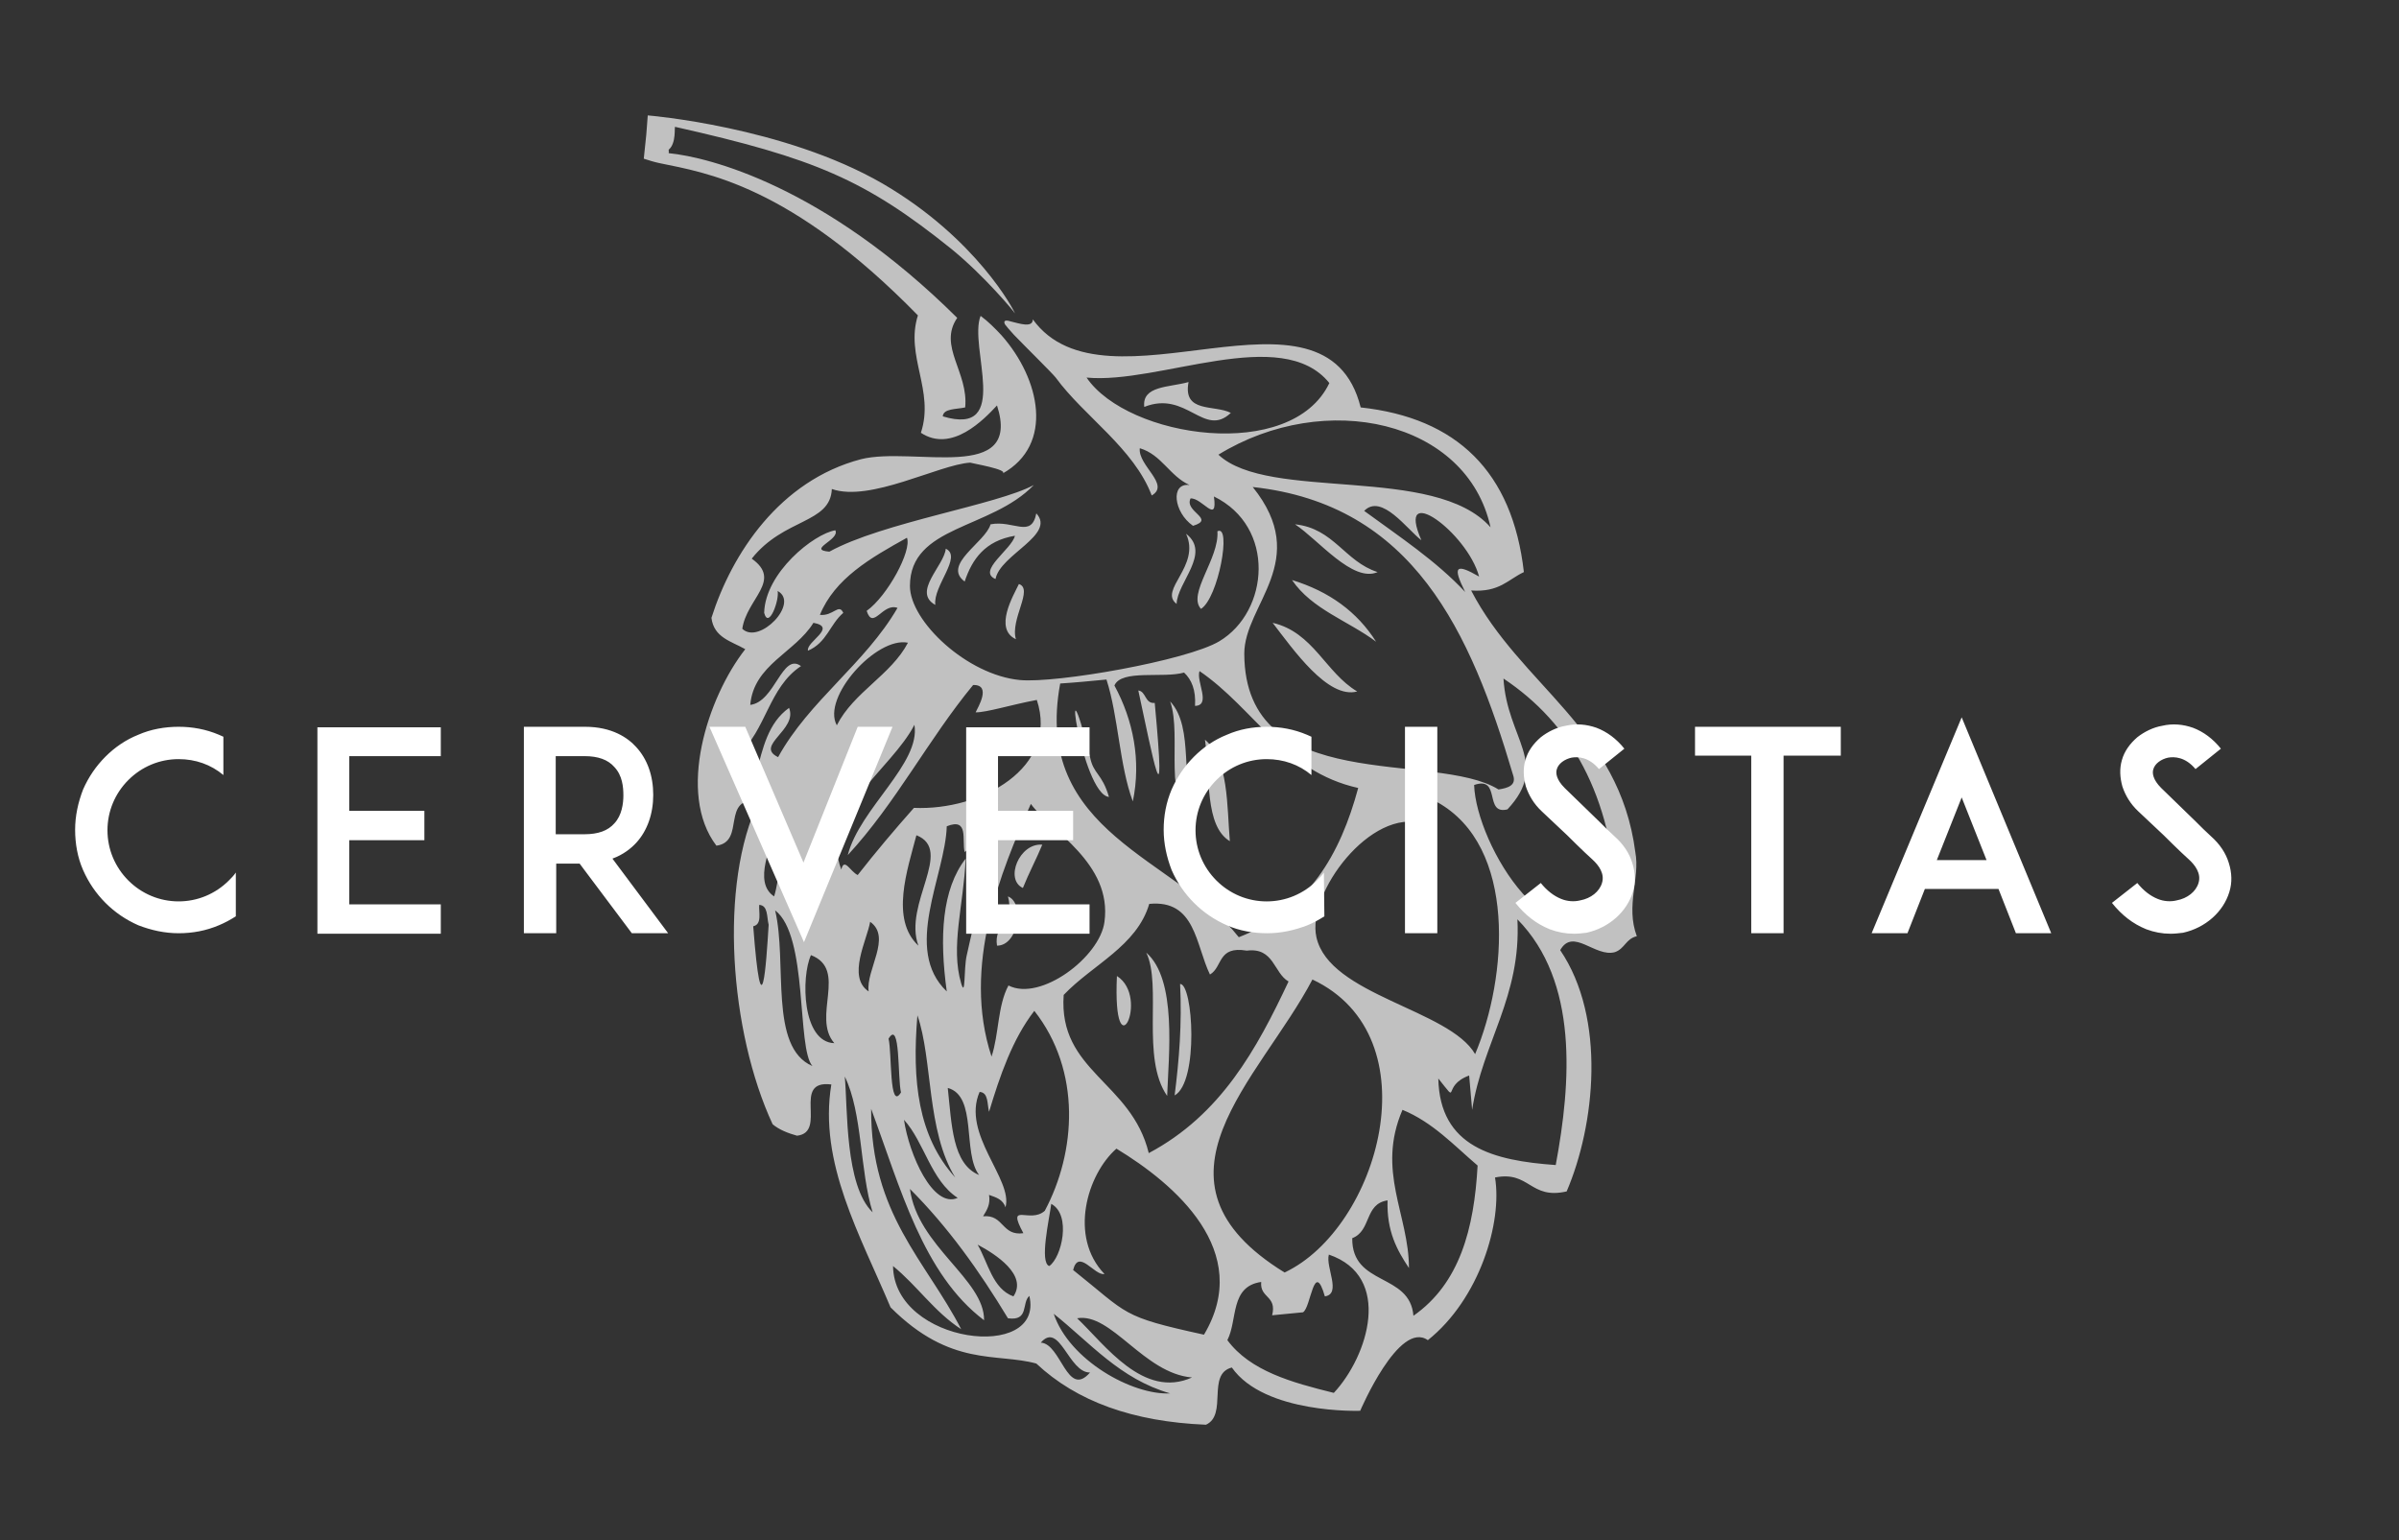 <?xml version="1.0" encoding="utf-8"?><!-- EXXIT 2.0  -->
<svg version="1.1" id="Capa_1" xmlns="http://www.w3.org/2000/svg" xmlns:xlink="http://www.w3.org/1999/xlink" x="0px" y="0px"
	 viewBox="0 0 482.2 309.6" style="enable-background:new 0 0 482.2 309.6;" xml:space="preserve">
<rect x="0" y="0" width="482.2" height="309.6" fill="#333333" stroke="none"/>
<style type="text/css">
	.st0{opacity:0.8;fill:#e4e4e4;}
	.st1{fill:#FFFFFF;}
</style>
<path id="XMLID_582_" class="st0" d="M321.3,173.6c-3.4-3-4.5-8.4-5.9-13.4C318.8,163.2,319.9,168.6,321.3,173.6z M237.2,197.8
	c0.4,8-0.2,15.3-1.1,22.4C241,217.5,239.8,197.7,237.2,197.8z M230.4,191.5c3.2,6.6-1.1,21.2,4.2,28.8
	C234.9,212,236.6,196.9,230.4,191.5z M224.5,196.2C223.6,216.2,231.3,200.5,224.5,196.2L224.5,196.2z M205.6,178.5
	c1.2-3,2.7-5.8,3.9-8.7C204.9,169.4,201.9,176.8,205.6,178.5z M202.6,180.2c1.4,5-2.9,5.6-2.2,9.9
	C204.7,190.1,206,181.5,202.6,180.2z M276.9,115c-6.6-2.1-8.8-8.8-16.6-9.6C265,108.5,271.9,117.2,276.9,115z M276.6,129
	c-3.8-6-9.4-10.1-16.9-12.4C263.7,122.5,271,124.8,276.6,129z M272.8,139c-6.4-3.8-8.8-11.9-17-13.8
	C259.9,130.5,266.9,140.6,272.8,139z M244.7,106.8c0.4,5.5-6.1,12.6-3.3,15.6C244.9,120.2,247.6,105.3,244.7,106.8z M247.2,169.1
	c-0.6-7-0.2-16.4-5-20.4C243.3,156.2,242.1,166,247.2,169.1z M236.5,121.4c0.1-4.3,7-10.2,1.9-14.1
	C241.4,113.8,232.8,118.6,236.5,121.4z M238.9,76.8c-3.9,1.1-9.4,0.7-8.9,5c8.5-3.4,12,6.3,17.4,1.2
	C244.1,81.3,237.7,83.1,238.9,76.8z M240.4,164.2c-3.4-6.6-0.2-17.9-5.2-23.2C237.7,148,233.4,162.2,240.4,164.2z M232.1,141.3
	c-2,0.2-1.7-2.3-3.3-2.5C231.6,151.7,234.6,167.9,232.1,141.3z M222.9,160.2c-1.4-4.8-3.1-4.5-3.8-8
	C212.9,127.4,217.4,159.7,222.9,160.2z M204.8,117.4c-1.1,2.3-5.1,9-0.6,11.1C203,124.5,207.8,118.4,204.8,117.4z M208.3,103.2
	c-1,5.1-4.6,1.3-9.2,2.2c-1,3.6-9.8,8.1-5.2,11.5c1.5-4.5,4.1-8.2,10.1-9.2c-0.6,2.7-7.7,7.1-3.9,8.7
	C201,111.5,212.3,107.5,208.3,103.2z M188,121.6c-0.5-3.8,5.5-9.7,2.1-11.3C189.8,113.7,183.3,119,188,121.6z M329,188.2
	c-2.2,0.5-2.4,2.5-4.4,3.2c-4,1.1-8.4-5-11-0.4c9.3,13.7,7,35.2,1.3,48.5c-7.4,1.7-7.4-4.2-14.4-2.8c1.5,9-3.1,24.4-13.5,32.7
	c-5.8-4.1-13.6,14.2-13.6,14.2s-19.2,0.7-25.8-8.7c-5.1,1.3-0.8,9.5-5.2,11.5c-14.7-0.6-26-4.7-34.1-12.3c-8-2.2-17.2,0.8-29.3-11.3
	c-6.1-14.5-14.5-29.1-11.9-44.8c-8.1-1-0.7,9.6-6.9,10.3c-1.8-0.5-3.6-1.2-4.9-2.3c-8.6-18.5-10.9-48.3-2.7-65.1
	c-7.9-0.8-2.6,8.3-8.6,9.1c-8-10.5-1.8-29.8,5.8-39.5c-2.8-1.6-6.3-2.3-6.8-6.3c4.1-12.9,13.7-27.6,30.1-31.9
	c10.5-2.6,32.4,5,27.3-10.8c-2.6,2.8-9.1,9.6-15.3,5.5c2.8-8.5-3.2-15.4-0.6-23.6c-25.7-26.3-42.8-28.7-51.9-30.6
	c-1-0.2-2.3-0.6-3.2-0.9l0.5-4.8l0.3-3.9c0,0,27.3,2.2,47.2,13.7c18.9,11,26.5,25.6,26.6,26.1c-0.2-0.4-6.1-7.5-12.7-12.9
	c-17.4-14-27.6-18.3-55.6-24.6c-0.2-0.1,0.3,3.3-1.3,4.6c0.1,0.7-0.1,0.7,0.1,0.7c7.9,0.8,31.1,6.5,57.9,33.1
	c-3.9,5.7,2.3,10.9,1.6,18c-1.8,0.4-4.4,0.2-4.5,1.8c14,4.2,5.1-14,7.6-20.2c1.5,1.1,2.9,2.5,4.2,3.9c7.8,8.8,10.6,22,0.2,27.8
	c1.4-0.8-6.4-2.1-6.5-2.2c-6.3,0.4-20.1,8-27.8,5.3c-0.3,7-9.6,5.8-16.1,14c6.2,4.4-1,8-1.9,14.1c3.4,3.3,11.6-5.2,7.1-7.6
	c0.4,1.8-1.8,7.8-2.7,4.4c0.2-8.1,10-15.9,14.3-16.6c1,1.9-5.8,3.9-1.2,4.3c10.7-5.9,33.7-9.4,41.1-13.4c-8.7,9-24.9,8.1-24.9,20.3
	c0,7.1,11.5,17.9,22.1,18.9c7.3,0.7,33.6-3.9,40.1-7.8c10-6,11.4-23-1.1-29.1c0.8,5.8-2.4,0.2-4.7,0.4c-1.3,2.7,5.1,4.1,0.5,5.5
	c-3.9-2.7-4.6-8.7-0.7-8.2c-4-1.8-5.6-6.1-10-7.4c-0.4,3.5,6.2,7.3,2.4,9.5c-3.6-9.5-13.6-15.9-19.3-23.7c-0.8-1-5.7-5.8-8.4-8.6
	c-0.9-1-1.6-1.8-1.8-2.1c-0.4-0.8,0.2-0.9,1.1-0.6c1.7,0.4,4.5,1.4,4.5-0.4c14.7,20.3,58.8-10.6,65.9,17.7
	C292.8,84,304,94.8,306.3,115c-3.2,1.5-4.9,4.1-10.6,3.7c9.9,19.1,29.8,27.8,33,52.6C329.7,176.6,326.7,182,329,188.2z M297.3,115.9
	c-2.4-8.9-16.9-19.4-11.6-7.3c-2.8-2.1-8-9.5-11.5-5.9c7.1,5.2,14.4,10,20.3,16.3C291.9,113.8,292.6,113.2,297.3,115.9z M267.2,77
	c-9.6-11.9-34.2,0.3-48.8-1.1C226.7,88.1,259.6,93,267.2,77z M299.6,106c-4.7-21.5-33.2-27.8-54.7-14.6
	C255,100.9,288.4,93.3,299.6,106z M301.2,158.7c1.9-0.3,3.7-0.8,2.9-3c-8.5-28.7-20-54.3-52.3-57.8c11.9,14.8-1.7,23.6-1.7,33.5
	C250.2,160.3,288.5,150.8,301.2,158.7z M296.5,211.9c6.5-15.4,8.5-41.8-7.7-50.7c-0.2,1.9-2.3,2.5-2.7,4.4
	c-10.5-3.4-23.5,14-21.5,22.8C267.2,200.1,291.3,202.9,296.5,211.9z M263.8,196.9c-10.6,20.2-35.6,40.4-5.6,58.9
	C277.1,246.9,288.2,208.4,263.8,196.9z M249,188.4c14.1-5.5,20.4-16.7,24-30c-14.9-3.3-20.9-16-31.9-23.5c-0.7,2.1,2.4,6.9-0.9,7
	c0.2-3.2-0.7-5.3-2.2-6.7c-4.2,1.2-12.6-0.7-14,2.6c3.8,7,5.4,15.1,3.7,23.3c-2.7-7.2-2.9-17.1-5.3-24.5c-3.1,0.3-6.2,0.6-9.3,0.8
	C207.5,167.5,236.5,172.5,249,188.4z M207.2,161.6c-6,13.5-13.9,32.6-7.9,50.8c1.5-4.5,1.2-10.2,3.4-14.3
	c6.4,3.3,18.4-5.7,19.3-12.8C223.6,173.5,211.1,167,207.2,161.6z M207.9,203.2c-4.4,5.7-6.9,13-9.1,20.3c-0.4-1.6-0.1-3.9-1.9-4
	c-3.7,8.5,6.8,17.6,5.2,23.2c-0.5-1.6-1.9-2-3.3-2.5c0.3,1.9-0.4,3-1.2,4.3c4.2-0.4,3.7,4,8.1,3.4c-3.5-6.5,1.3-1.8,4.3-4.5
	C216.3,231.6,217.4,215.3,207.9,203.2z M211.3,242c-0.4,3.1-2.4,11.8-0.4,12.5C213.4,252.8,215.4,244.2,211.3,242z M181.1,219.6
	c-0.7-2.9-0.1-14.8-2.5-10.8C179.3,211.6,178.7,223.5,181.1,219.6z M174.9,185.3c-0.6,3.6-4.7,11.1-0.3,14
	C174,195,179.3,188.4,174.9,185.3z M181.7,225.1c1,6.9,5.8,17.9,10.8,15.7C187.1,237.3,185.8,229.6,181.7,225.1z M192,236.7
	c-5.8-9.4-4.5-23.7-7.6-32.6C183.3,217.3,184.5,228.4,192,236.7z M184.2,167.9c-1.8,6.9-5.3,16.9,0.4,22.2
	C181.5,181.7,191.8,170.9,184.2,167.9z M190.3,199.3c-1.5-10.9-1-20.5,3.8-26.7c-0.4,9.3-3.1,17.7-0.9,25.1c0.9,3,0.5-2.9,1.1-5.6
	c1.4-6.6,6.7-26.8,5.1-29.6c-2.3,2.5-2.8,6.4-5.5,8.8c-0.6-2.4,0.9-7-3.6-5.2C190,176,181.4,190.8,190.3,199.3z M190.5,218.7
	c0.8,7.3,0.9,15.3,6.3,17.5C193.4,231.8,196.5,220.3,190.5,218.7z M196.5,250.2c2.1,3.6,3,8.9,7.2,10.4
	C206.6,256.3,200.1,252.1,196.5,250.2z M152,155.5c1.3-5.1,2.4-10.2,6.6-13.2c1.8,4.4-7,7.6-2.2,9.9c6.2-11.3,17.5-18.8,24-30
	c-3-1.1-4.9,4.6-6.2,0.6c4.2-3,9.1-12.1,8.1-14.7c-7.4,4.1-14.5,8.2-17.5,15.5c2.7,0.3,3.8-2.4,4.7-0.4c-2.7,2.3-3.3,6-7.1,7.6
	c-0.4-1.8,6-4.7,1.1-5.6c-3.7,6-12,8.4-12.7,16.5c5-0.6,6.4-10.6,10.2-7.8c-6.5,4.3-7,12.9-12.6,17.8c-0.4-1.6-0.1-3.9-1.9-4
	C146.7,151.8,147,156.1,152,155.5z M168.2,145.8c3.4-6.7,10.9-10.1,14.3-16.6C176.2,127.9,165.1,140.2,168.2,145.8z M155.6,180.2
	c1-3.2,2.3-12.8,0.3-14C155.3,169.7,151.2,177.3,155.6,180.2z M154.5,185.9c-0.4-1.6-0.1-3.9-1.9-4c-0.1,1.6,0.6,3.9-1.2,4.3
	C153.1,208.4,154,193.9,154.5,185.9z M163.3,214.3c-3.2-3.6-0.8-26.2-7.5-31.3C158.3,193.5,154.5,210.5,163.3,214.3z M163,192
	c-2,4.4-1.8,17.5,4.7,17.7C163.1,204.4,170.5,194.9,163,192z M175.4,243.7c-2.6-8.4-2-19.9-5.6-27.3
	C170.4,222.8,169.8,238.3,175.4,243.7z M172.4,175.9c3.6-4.6,7.4-9.1,11.3-13.5c13.5,0.6,29.2-8.1,24.7-21.7c-5.3,1-10,2.5-12.3,2.5
	c0.4-0.9,3.3-5.6-0.5-5.5c-9,10.9-15.5,23.7-25.2,34.2c2.4-9.4,14.7-18.4,13.4-26.2c-4.6,9-19.1,17.7-14.7,29.1
	C169.7,172.3,170.9,175.2,172.4,175.9z M206.9,260.5c-1.6,1.4,0,5.1-4.3,4.5c-5.8-9.6-12.1-18.4-19.7-26c1.5,11.5,15,18.2,14.9,26.4
	c-12.3-9.3-16.8-26.6-22.7-42.5c-0.1,21.2,11,30.5,18.1,44.3c-5.4-3.5-8.8-8.7-13.7-12.7C179.7,270.2,210,273.8,206.9,260.5z
	 M219.1,275.9c-4.3,0.1-6.1-10.4-9.9-6C213.3,270.1,214.5,281.2,219.1,275.9z M235.2,280.1c-10.1-2.9-16.1-10.2-23.4-16
	C214.9,273.4,227.6,280.5,235.2,280.1z M239.6,276.9c-9.7-0.8-16.2-13.1-23.1-11.9C222.1,270.3,229.8,281.3,239.6,276.9z
	 M224.4,230.9c-5.9,5.2-9.6,17.7-2.4,25.2c-2,0.4-5.2-5.2-6.3-0.8c11.3,9,9.4,9.3,26.3,13C252,251.5,236.1,238,224.4,230.9z
	 M259,197.3c-3-1.7-2.9-6.9-8.4-6.2c-5.9-1-4.8,3.3-7.4,4.8c-2.9-6-2.9-15.1-12.2-14.2c-2.5,8.5-11.4,12.2-17.2,18.3
	c-1.1,15.4,13.6,17.4,17.1,31.8C245.4,224.1,252.6,210.9,259,197.3z M267.1,252.2c-0.7,2.5,2.6,7.9-0.8,8.4
	c-2.2-7.6-2.8,2.3-4.4,3.2c-2,0.2-4.2,0.4-6.2,0.6c1-4-2.5-3.4-2.2-6.7c-6.3,0.9-4.7,7.6-6.8,11.7c4.6,6.2,12.9,8.5,21.4,10.6
	C275,272.6,280,256.6,267.1,252.2z M297,234.3c-4.7-4-9-8.7-15.1-11.2c-5.3,12.3,1.3,21.1,1.3,31.8c-2.4-3.6-4.5-7.4-4.3-13.6
	c-4.7,0.7-3.2,6.1-7.1,7.6c-0.1,9.7,11.6,6.9,12.3,15.6C293.4,258,296.3,247,297,234.3z M305,184.8c0.8,15.5-7,24.8-9.1,38.3
	c-0.2-2.3-0.4-4.5-0.6-6.9c-5.7,2.1-1.7,6.2-6.2,0.6c0.3,13.8,11.1,16.5,23.6,17.4C315.8,217.6,317.3,197.3,305,184.8z M302.2,136.4
	c0.7,12.1,9.4,17.1,0.8,26.3c-4.8,1.2-1.2-6.8-6.7-4.9c0.4,12,16.1,38.3,28.8,23.8C323.9,159.7,315.7,145.4,302.2,136.4z"/>
<path class="st1" d="M47.4,184.2c-1.1,0.7-2.2,1.3-3.4,1.8c-2.6,1.1-5.3,1.6-8.1,1.6c-2.8,0-5.5-0.6-8.1-1.6c-2.5-1.1-4.7-2.6-6.6-4.5
	c-1.9-1.9-3.4-4.1-4.5-6.6c-1.1-2.5-1.6-5.3-1.6-8.1c0-2.8,0.6-5.5,1.6-8.1c1.1-2.5,2.6-4.7,4.5-6.6c1.9-1.9,4.1-3.4,6.6-4.4
	c2.5-1.1,5.3-1.6,8.1-1.6c2.8,0,5.5,0.5,8.1,1.6c0.3,0.1,0.6,0.3,0.9,0.4v7.7c-2.5-2.1-5.6-3.2-9-3.2c-3.8,0-7.4,1.5-10.1,4.2
	c-2.7,2.7-4.2,6.3-4.2,10.1c0,3.8,1.5,7.4,4.2,10.1c2.7,2.7,6.3,4.2,10.1,4.2c3.8,0,7.4-1.5,10.1-4.2c0.5-0.5,1-1,1.4-1.6V184.2z
	 M70.2,152h18.4v-5.8H70.2h-6.4v41.5h6.4h18.4v-5.9H70.2v-12.9h15.1V163H70.2L70.2,152z M123.1,172.6c2.2-0.8,3.8-2.1,4.8-3.2
	c2.2-2.4,3.4-5.8,3.4-9.6c0-3.9-1.2-7.2-3.4-9.6c-1.7-1.9-4.9-4.1-10.3-4.1h-6.8h-5.5v41.5h6.5v-14h4.7l10.5,14h7.3L123.1,172.6z
	 M111.7,167.8V152h5.8c2.7,0,4.7,0.7,6,2.2c1.6,1.7,1.8,4,1.8,5.7c0,1.6-0.3,4-1.8,5.6c-1.3,1.5-3.3,2.2-6,2.2H111.7z M149.8,146.1
	h-7.2l19,43.3l17.8-43.3h-7l-10.9,27.3L149.8,146.1z M200.6,152H219v-5.8h-18.4h-6.4v41.5h6.4H219v-5.9h-18.4v-12.9h15.1V163h-15.1
	V152z M266.1,175.4c-0.4,0.6-0.9,1.1-1.4,1.6c-2.7,2.7-6.3,4.2-10.1,4.2c-3.8,0-7.4-1.5-10.1-4.2c-2.7-2.7-4.2-6.3-4.2-10.1
	c0-3.8,1.5-7.4,4.2-10.1c2.7-2.7,6.3-4.2,10.1-4.2c3.4,0,6.5,1.1,9,3.2v-7.7c-0.3-0.1-0.6-0.3-0.9-0.4c-2.6-1.1-5.3-1.6-8.1-1.6
	c-2.8,0-5.5,0.5-8,1.6c-2.5,1-4.7,2.5-6.6,4.4c-1.9,1.9-3.4,4.1-4.5,6.6c-1.1,2.6-1.6,5.3-1.6,8.1c0,2.8,0.6,5.5,1.6,8.1
	c1.1,2.5,2.6,4.7,4.5,6.6c1.9,1.9,4.1,3.4,6.6,4.5c2.5,1.1,5.3,1.6,8.1,1.6c2.8,0,5.5-0.6,8.1-1.6c1.2-0.5,2.3-1.1,3.4-1.8
	L266.1,175.4z M288.9,187.6l0-41.5h-6.5l0,41.5H288.9z M328.2,179.3c0.6-1.9,0.5-3.9-0.1-5.8c-0.6-2-1.8-3.8-3.6-5.4
	c-0.9-0.8-2.1-2-3.1-3l-6.9-6.7c-1.7-1.7-1.8-3-1.6-3.7c0.3-1.2,1.6-2.1,3-2.4c1.2-0.2,3.4-0.2,5.5,2.3l5.1-4.1
	c-1.6-2-3.5-3.4-5.6-4.2c-2-0.7-4.1-0.9-6.2-0.4c-1.8,0.3-3.6,1.2-5,2.3c-1.5,1.3-2.6,2.8-3.1,4.6c-0.5,1.7-0.4,3.5,0.1,5.3
	c0.6,1.8,1.6,3.5,3.2,5l5.1,4.8c0.2,0.2,3.2,3.2,5.1,4.9c1.2,1.1,2.5,2.8,1.9,4.7c-0.5,1.7-2.2,3.1-4.4,3.5
	c-1.2,0.3-2.6,0.2-3.8-0.3c-1.5-0.6-2.9-1.7-4.1-3.2l-5.1,4c2,2.5,4.2,4.2,6.9,5.3c1.6,0.6,3.2,0.9,4.9,0.9c0.8,0,1.7-0.1,2.5-0.2
	C323.4,186.5,327,183.3,328.2,179.3 M370,146.1h-29.3v5.8H352l0,35.7h6.5l0-35.7H370V146.1z M405.2,187.6h7.1l-18-43.4l-18.1,43.4
	h7.2l3.5-8.9h14.8L405.2,187.6z M389.3,172.9l5-12.6l5,12.6H389.3z M448.1,179.3c0.6-1.9,0.5-3.9-0.1-5.8c-0.6-2-1.8-3.8-3.6-5.4
	c-0.9-0.8-2.1-2-3.1-3l-6.9-6.7c-1.7-1.7-1.8-3-1.6-3.7c0.3-1.2,1.6-2.1,3-2.4c1.2-0.2,3.4-0.2,5.5,2.3l5.1-4.1
	c-1.6-2-3.5-3.4-5.6-4.2c-2-0.7-4.1-0.9-6.2-0.4c-1.8,0.3-3.6,1.2-5,2.3c-1.5,1.3-2.6,2.8-3.1,4.6c-0.5,1.7-0.4,3.5,0.1,5.3
	c0.6,1.8,1.6,3.5,3.2,5l5.1,4.8c0.2,0.2,3.2,3.2,5.1,4.9c1.2,1.1,2.5,2.8,1.9,4.7c-0.5,1.7-2.2,3.1-4.4,3.5
	c-1.2,0.3-2.6,0.2-3.8-0.3c-1.5-0.6-2.9-1.7-4.1-3.2l-5.1,4c2,2.5,4.2,4.2,6.9,5.3c1.6,0.6,3.2,0.9,4.9,0.9c0.8,0,1.7-0.1,2.5-0.2
	C443.3,186.5,446.9,183.3,448.1,179.3"/>
</svg>
